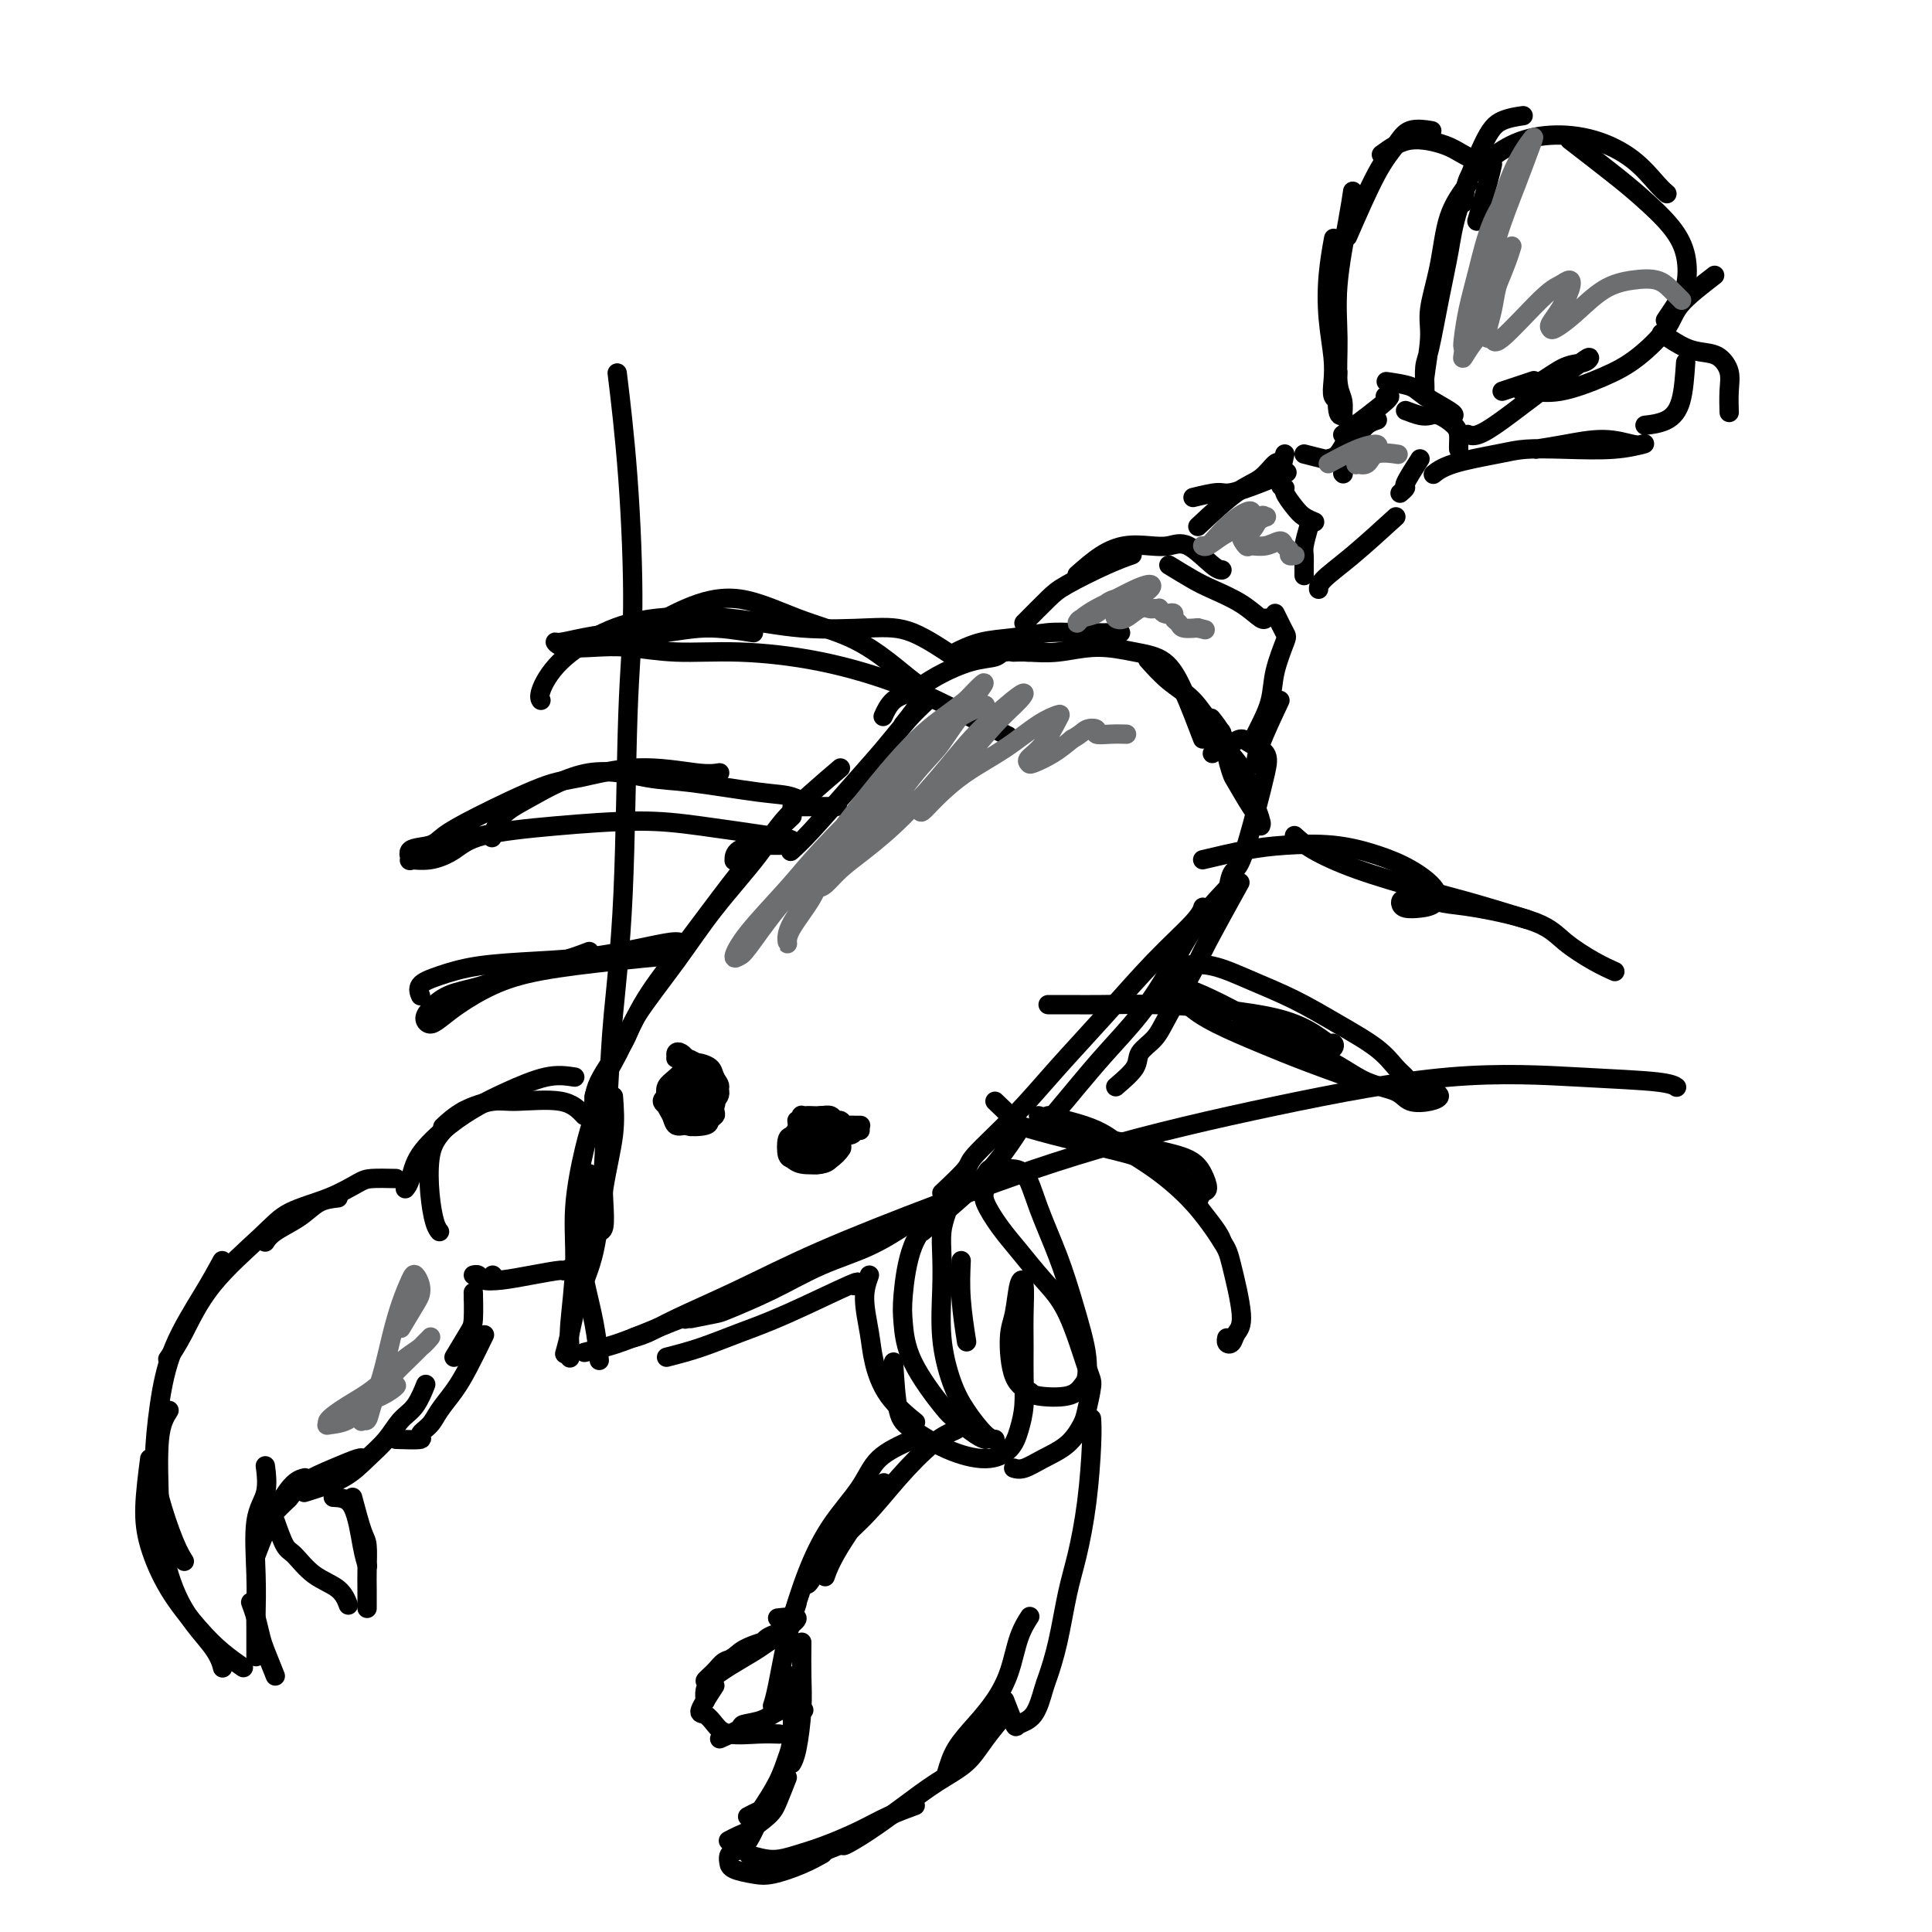 <svg viewBox='0 0 400 400' version='1.1' xmlns='http://www.w3.org/2000/svg' xmlns:xlink='http://www.w3.org/1999/xlink'><g fill='none' stroke='rgb(0,0,0)' stroke-width='4' stroke-linecap='round' stroke-linejoin='round'><path d='M174,159c-4.194,3.586 -8.388,7.173 -11,10c-2.612,2.827 -3.641,4.895 -6,8c-2.359,3.105 -6.047,7.246 -9,11c-2.953,3.754 -5.169,7.122 -8,11c-2.831,3.878 -6.275,8.266 -8,11c-1.725,2.734 -1.730,3.815 -3,6c-1.270,2.185 -3.803,5.473 -5,8c-1.197,2.527 -1.056,4.293 -1,5c0.056,0.707 0.028,0.353 0,0'/><path d='M164,169c-2.277,2.127 -4.555,4.254 -7,7c-2.445,2.746 -5.058,6.112 -8,10c-2.942,3.888 -6.214,8.299 -9,12c-2.786,3.701 -5.086,6.690 -7,10c-1.914,3.310 -3.441,6.939 -5,10c-1.559,3.061 -3.151,5.555 -4,7c-0.849,1.445 -0.957,1.841 -1,2c-0.043,0.159 -0.022,0.079 0,0'/><path d='M122,243c-0.906,4.156 -1.812,8.313 -2,12c-0.188,3.687 0.341,6.906 1,10c0.659,3.094 1.447,6.064 2,9c0.553,2.936 0.872,5.839 1,7c0.128,1.161 0.064,0.581 0,0'/><path d='M127,227c0.186,2.472 0.373,4.944 0,8c-0.373,3.056 -1.305,6.697 -2,11c-0.695,4.303 -1.153,9.269 -2,13c-0.847,3.731 -2.083,6.227 -3,9c-0.917,2.773 -1.516,5.824 -2,8c-0.484,2.176 -0.853,3.479 -1,4c-0.147,0.521 -0.074,0.261 0,0'/><path d='M123,231c-0.611,1.876 -1.221,3.752 -2,7c-0.779,3.248 -1.725,7.869 -2,12c-0.275,4.131 0.123,7.773 0,12c-0.123,4.227 -0.765,9.040 -1,12c-0.235,2.960 -0.063,4.066 0,5c0.063,0.934 0.018,1.695 0,2c-0.018,0.305 -0.009,0.152 0,0'/><path d='M121,280c1.306,-0.317 2.612,-0.635 4,-1c1.388,-0.365 2.856,-0.778 6,-2c3.144,-1.222 7.962,-3.252 10,-4c2.038,-0.748 1.297,-0.214 1,0c-0.297,0.214 -0.148,0.107 0,0'/><path d='M138,281c2.253,-0.578 4.505,-1.156 7,-2c2.495,-0.844 5.232,-1.953 8,-3c2.768,-1.047 5.567,-2.033 10,-4c4.433,-1.967 10.501,-4.914 13,-6c2.499,-1.086 1.428,-0.310 1,0c-0.428,0.310 -0.214,0.155 0,0'/><path d='M143,273c1.983,-0.397 3.966,-0.793 5,-1c1.034,-0.207 1.119,-0.224 3,-1c1.881,-0.776 5.559,-2.310 9,-4c3.441,-1.690 6.644,-3.535 10,-5c3.356,-1.465 6.865,-2.548 10,-4c3.135,-1.452 5.896,-3.272 7,-4c1.104,-0.728 0.552,-0.364 0,0'/><path d='M191,255c2.738,-2.375 5.476,-4.750 8,-7c2.524,-2.250 4.833,-4.375 7,-7c2.167,-2.625 4.190,-5.750 5,-7c0.810,-1.250 0.405,-0.625 0,0'/><path d='M195,247c2.073,-1.954 4.147,-3.907 5,-5c0.853,-1.093 0.486,-1.325 2,-3c1.514,-1.675 4.910,-4.794 8,-8c3.090,-3.206 5.875,-6.499 9,-10c3.125,-3.501 6.589,-7.212 10,-11c3.411,-3.788 6.770,-7.655 10,-11c3.230,-3.345 6.331,-6.170 8,-8c1.669,-1.830 1.905,-2.666 2,-3c0.095,-0.334 0.047,-0.167 0,0'/><path d='M218,231c1.606,-1.930 3.213,-3.860 5,-6c1.787,-2.140 3.755,-4.491 6,-7c2.245,-2.509 4.767,-5.178 7,-8c2.233,-2.822 4.176,-5.798 6,-9c1.824,-3.202 3.530,-6.631 6,-10c2.470,-3.369 5.706,-6.677 7,-8c1.294,-1.323 0.647,-0.662 0,0'/><path d='M231,225c1.654,-1.419 3.308,-2.838 4,-4c0.692,-1.162 0.422,-2.067 1,-3c0.578,-0.933 2.005,-1.895 3,-3c0.995,-1.105 1.557,-2.354 3,-5c1.443,-2.646 3.768,-6.689 5,-9c1.232,-2.311 1.370,-2.892 3,-6c1.630,-3.108 4.751,-8.745 6,-11c1.249,-2.255 0.624,-1.127 0,0'/><path d='M254,186c0.272,-2.020 0.545,-4.039 1,-5c0.455,-0.961 1.093,-0.863 2,-3c0.907,-2.137 2.083,-6.511 3,-10c0.917,-3.489 1.574,-6.095 2,-8c0.426,-1.905 0.621,-3.109 0,-4c-0.621,-0.891 -2.058,-1.468 -3,-2c-0.942,-0.532 -1.390,-1.019 -2,-1c-0.610,0.019 -1.384,0.543 -2,1c-0.616,0.457 -1.075,0.847 -1,2c0.075,1.153 0.685,3.070 1,4c0.315,0.930 0.334,0.875 1,2c0.666,1.125 1.979,3.430 3,5c1.021,1.570 1.749,2.403 2,3c0.251,0.597 0.024,0.957 0,1c-0.024,0.043 0.154,-0.232 0,-1c-0.154,-0.768 -0.642,-2.028 -1,-3c-0.358,-0.972 -0.587,-1.655 -1,-3c-0.413,-1.345 -1.011,-3.352 -2,-5c-0.989,-1.648 -2.368,-2.937 -3,-4c-0.632,-1.063 -0.516,-1.902 -1,-3c-0.484,-1.098 -1.567,-2.457 -2,-3c-0.433,-0.543 -0.217,-0.272 0,0'/><path d='M251,156c0.982,-1.592 1.965,-3.184 2,-4c0.035,-0.816 -0.877,-0.857 -2,-2c-1.123,-1.143 -2.456,-3.389 -4,-5c-1.544,-1.611 -3.300,-2.588 -5,-4c-1.700,-1.412 -3.343,-3.261 -4,-4c-0.657,-0.739 -0.329,-0.370 0,0'/><path d='M249,153c-1.369,-3.597 -2.738,-7.195 -4,-10c-1.262,-2.805 -2.417,-4.818 -4,-6c-1.583,-1.182 -3.594,-1.532 -6,-2c-2.406,-0.468 -5.205,-1.054 -8,-1c-2.795,0.054 -5.584,0.746 -8,1c-2.416,0.254 -4.458,0.068 -6,0c-1.542,-0.068 -2.583,-0.020 -3,0c-0.417,0.020 -0.208,0.010 0,0'/><path d='M232,131c-3.291,0.026 -6.581,0.053 -9,0c-2.419,-0.053 -3.966,-0.185 -6,0c-2.034,0.185 -4.556,0.689 -7,1c-2.444,0.311 -4.812,0.430 -7,1c-2.188,0.570 -4.197,1.591 -5,2c-0.803,0.409 -0.402,0.204 0,0'/><path d='M213,135c-1.990,-0.101 -3.981,-0.203 -5,0c-1.019,0.203 -1.067,0.710 -2,1c-0.933,0.290 -2.751,0.362 -5,1c-2.249,0.638 -4.929,1.842 -7,3c-2.071,1.158 -3.535,2.269 -5,3c-1.465,0.731 -2.933,1.081 -4,2c-1.067,0.919 -1.733,2.405 -2,3c-0.267,0.595 -0.133,0.297 0,0'/><path d='M192,145c-1.280,1.189 -2.561,2.379 -4,4c-1.439,1.621 -3.038,3.675 -5,6c-1.962,2.325 -4.289,4.922 -7,8c-2.711,3.078 -5.807,6.636 -8,9c-2.193,2.364 -3.484,3.532 -4,4c-0.516,0.468 -0.258,0.234 0,0'/><path d='M212,129c1.863,-1.879 3.726,-3.758 5,-5c1.274,-1.242 1.960,-1.848 4,-3c2.040,-1.152 5.434,-2.848 8,-4c2.566,-1.152 4.305,-1.758 5,-2c0.695,-0.242 0.348,-0.121 0,0'/><path d='M223,119c1.672,-1.466 3.345,-2.933 5,-4c1.655,-1.067 3.294,-1.736 5,-2c1.706,-0.264 3.480,-0.123 5,0c1.520,0.123 2.786,0.229 4,0c1.214,-0.229 2.377,-0.793 4,0c1.623,0.793 3.706,2.944 5,4c1.294,1.056 1.798,1.016 2,1c0.202,-0.016 0.101,-0.008 0,0'/><path d='M242,117c1.812,1.108 3.624,2.216 5,3c1.376,0.784 2.316,1.243 4,2c1.684,0.757 4.111,1.811 6,3c1.889,1.189 3.239,2.512 4,3c0.761,0.488 0.932,0.139 1,0c0.068,-0.139 0.034,-0.070 0,0'/><path d='M264,127c0.789,1.607 1.578,3.214 2,4c0.422,0.786 0.477,0.750 0,2c-0.477,1.250 -1.487,3.785 -2,6c-0.513,2.215 -0.529,4.109 -1,6c-0.471,1.891 -1.396,3.778 -2,5c-0.604,1.222 -0.887,1.778 -1,2c-0.113,0.222 -0.057,0.111 0,0'/><path d='M265,145c-1.578,3.356 -3.156,6.711 -4,9c-0.844,2.289 -0.956,3.511 -1,4c-0.044,0.489 -0.022,0.244 0,0'/><path d='M247,103c1.915,-0.467 3.831,-0.935 5,-1c1.169,-0.065 1.592,0.271 3,0c1.408,-0.271 3.802,-1.150 6,-2c2.198,-0.850 4.199,-1.671 5,-2c0.801,-0.329 0.400,-0.164 0,0'/><path d='M248,109c2.898,-2.710 5.796,-5.419 8,-7c2.204,-1.581 3.715,-2.032 5,-3c1.285,-0.968 2.346,-2.453 3,-3c0.654,-0.547 0.901,-0.156 1,0c0.099,0.156 0.049,0.078 0,0'/><path d='M266,94c-0.549,2.432 -1.098,4.865 -1,6c0.098,1.135 0.843,0.973 1,1c0.157,0.027 -0.273,0.242 0,1c0.273,0.758 1.248,2.059 2,3c0.752,0.941 1.279,1.523 2,2c0.721,0.477 1.634,0.851 2,1c0.366,0.149 0.183,0.075 0,0'/><path d='M271,109c-0.423,1.509 -0.845,3.018 -1,4c-0.155,0.982 -0.041,1.439 0,2c0.041,0.561 0.011,1.228 0,2c-0.011,0.772 -0.003,1.649 0,2c0.003,0.351 0.002,0.175 0,0'/><path d='M270,94c1.625,0.416 3.251,0.831 4,1c0.749,0.169 0.623,0.091 1,0c0.377,-0.091 1.257,-0.196 2,-1c0.743,-0.804 1.348,-2.306 2,-3c0.652,-0.694 1.352,-0.578 2,-1c0.648,-0.422 1.246,-1.381 2,-2c0.754,-0.619 1.665,-0.897 2,-1c0.335,-0.103 0.096,-0.029 0,0c-0.096,0.029 -0.048,0.015 0,0'/><path d='M278,90c3.800,-2.844 7.600,-5.689 9,-7c1.400,-1.311 0.400,-1.089 0,-1c-0.400,0.089 -0.200,0.044 0,0'/><path d='M291,85c1.080,0.410 2.160,0.819 3,1c0.840,0.181 1.441,0.132 2,0c0.559,-0.132 1.078,-0.347 2,0c0.922,0.347 2.247,1.256 3,2c0.753,0.744 0.934,1.323 1,2c0.066,0.677 0.018,1.451 0,2c-0.018,0.549 -0.005,0.871 0,1c0.005,0.129 0.003,0.064 0,0'/><path d='M287,79c1.917,0.279 3.834,0.558 5,1c1.166,0.442 1.581,1.046 3,2c1.419,0.954 3.844,2.257 5,3c1.156,0.743 1.045,0.927 1,1c-0.045,0.073 -0.022,0.037 0,0'/><path d='M294,95c-1.298,2.030 -2.595,4.060 -3,5c-0.405,0.940 0.083,0.792 0,1c-0.083,0.208 -0.738,0.774 -1,1c-0.262,0.226 -0.131,0.113 0,0'/><path d='M278,98c0.000,0.000 0.100,0.100 0.1,0.1'/><path d='M289,107c-3.155,2.875 -6.310,5.750 -9,8c-2.690,2.250 -4.917,3.875 -6,5c-1.083,1.125 -1.024,1.750 -1,2c0.024,0.250 0.012,0.125 0,0'/><path d='M277,84c0.111,-0.373 0.222,-0.746 0,-1c-0.222,-0.254 -0.779,-0.389 -1,-1c-0.221,-0.611 -0.108,-1.699 0,-3c0.108,-1.301 0.211,-2.815 0,-5c-0.211,-2.185 -0.737,-5.039 -1,-8c-0.263,-2.961 -0.263,-6.028 0,-9c0.263,-2.972 0.789,-5.849 1,-7c0.211,-1.151 0.105,-0.575 0,0'/><path d='M277,77c-0.116,3.288 -0.231,6.575 0,8c0.231,1.425 0.809,0.987 1,1c0.191,0.013 -0.003,0.479 0,0c0.003,-0.479 0.204,-1.901 0,-3c-0.204,-1.099 -0.811,-1.875 -1,-4c-0.189,-2.125 0.041,-5.600 0,-9c-0.041,-3.400 -0.351,-6.726 0,-11c0.351,-4.274 1.364,-9.497 2,-13c0.636,-3.503 0.896,-5.287 1,-6c0.104,-0.713 0.052,-0.357 0,0'/><path d='M279,49c2.142,-4.906 4.284,-9.812 6,-13c1.716,-3.188 3.006,-4.659 4,-6c0.994,-1.341 1.691,-2.553 3,-3c1.309,-0.447 3.231,-0.128 4,0c0.769,0.128 0.384,0.064 0,0'/><path d='M286,32c1.833,-1.337 3.665,-2.673 6,-3c2.335,-0.327 5.172,0.356 7,1c1.828,0.644 2.646,1.250 4,2c1.354,0.750 3.244,1.643 4,2c0.756,0.357 0.378,0.179 0,0'/><path d='M309,34c-0.200,0.911 -0.400,1.822 -1,4c-0.600,2.178 -1.600,5.622 -2,7c-0.400,1.378 -0.200,0.689 0,0'/><path d='M304,38c-1.527,2.066 -3.054,4.133 -4,7c-0.946,2.867 -1.311,6.536 -2,10c-0.689,3.464 -1.701,6.723 -2,9c-0.299,2.277 0.116,3.573 0,6c-0.116,2.427 -0.764,5.986 -1,8c-0.236,2.014 -0.061,2.484 0,3c0.061,0.516 0.008,1.080 0,1c-0.008,-0.080 0.029,-0.802 0,-2c-0.029,-1.198 -0.124,-2.871 0,-4c0.124,-1.129 0.466,-1.712 1,-4c0.534,-2.288 1.261,-6.280 2,-10c0.739,-3.720 1.491,-7.169 2,-10c0.509,-2.831 0.774,-5.046 2,-9c1.226,-3.954 3.414,-9.648 5,-13c1.586,-3.352 2.569,-4.362 4,-5c1.431,-0.638 3.308,-0.902 4,-1c0.692,-0.098 0.198,-0.028 0,0c-0.198,0.028 -0.099,0.014 0,0'/><path d='M303,42c0.216,-1.878 0.431,-3.756 1,-5c0.569,-1.244 1.491,-1.853 3,-3c1.509,-1.147 3.605,-2.830 6,-4c2.395,-1.170 5.090,-1.826 8,-2c2.910,-0.174 6.034,0.136 9,1c2.966,0.864 5.774,2.283 8,4c2.226,1.717 3.868,3.731 5,5c1.132,1.269 1.752,1.791 2,2c0.248,0.209 0.124,0.104 0,0'/><path d='M325,29c3.283,2.537 6.566,5.074 9,7c2.434,1.926 4.020,3.242 6,5c1.980,1.758 4.355,3.956 6,6c1.645,2.044 2.560,3.932 3,6c0.440,2.068 0.407,4.317 0,6c-0.407,1.683 -1.186,2.799 -2,4c-0.814,1.201 -1.661,2.486 -2,3c-0.339,0.514 -0.169,0.257 0,0'/><path d='M355,57c-2.760,2.126 -5.521,4.252 -7,6c-1.479,1.748 -1.677,3.120 -3,5c-1.323,1.880 -3.770,4.270 -6,6c-2.230,1.730 -4.242,2.800 -7,4c-2.758,1.200 -6.263,2.531 -9,3c-2.737,0.469 -4.708,0.077 -6,0c-1.292,-0.077 -1.906,0.163 -2,0c-0.094,-0.163 0.330,-0.728 1,-1c0.670,-0.272 1.585,-0.251 3,-1c1.415,-0.749 3.330,-2.268 5,-3c1.670,-0.732 3.095,-0.678 4,-1c0.905,-0.322 1.291,-1.021 1,-1c-0.291,0.021 -1.259,0.762 -3,2c-1.741,1.238 -4.257,2.973 -7,5c-2.743,2.027 -5.715,4.348 -8,6c-2.285,1.652 -3.885,2.637 -5,3c-1.115,0.363 -1.747,0.104 -2,0c-0.253,-0.104 -0.126,-0.052 0,0'/><path d='M311,81c2.500,-0.833 5.000,-1.667 6,-2c1.000,-0.333 0.500,-0.167 0,0'/><path d='M344,69c1.735,1.167 3.470,2.334 5,3c1.530,0.666 2.855,0.831 4,1c1.145,0.169 2.111,0.344 3,1c0.889,0.656 1.702,1.794 2,3c0.298,1.206 0.080,2.478 0,4c-0.080,1.522 -0.023,3.292 0,4c0.023,0.708 0.011,0.354 0,0'/><path d='M349,75c-0.202,2.958 -0.405,5.917 -1,8c-0.595,2.083 -1.583,3.292 -3,4c-1.417,0.708 -3.262,0.917 -4,1c-0.738,0.083 -0.369,0.042 0,0'/><path d='M318,93c1.798,-0.280 3.596,-0.559 6,-1c2.404,-0.441 5.414,-1.043 8,-1c2.586,0.043 4.747,0.730 6,1c1.253,0.270 1.599,0.124 2,0c0.401,-0.124 0.857,-0.227 0,0c-0.857,0.227 -3.026,0.784 -6,1c-2.974,0.216 -6.752,0.090 -10,0c-3.248,-0.090 -5.967,-0.143 -8,0c-2.033,0.143 -3.380,0.482 -6,1c-2.620,0.518 -6.513,1.216 -9,2c-2.487,0.784 -3.568,1.652 -4,2c-0.432,0.348 -0.216,0.174 0,0'/><path d='M187,150c1.812,-2.283 3.624,-4.566 4,-6c0.376,-1.434 -0.685,-2.018 -2,-3c-1.315,-0.982 -2.886,-2.361 -5,-4c-2.114,-1.639 -4.773,-3.536 -8,-5c-3.227,-1.464 -7.022,-2.494 -11,-4c-3.978,-1.506 -8.138,-3.489 -12,-4c-3.862,-0.511 -7.427,0.451 -11,2c-3.573,1.549 -7.154,3.686 -9,5c-1.846,1.314 -1.956,1.804 -2,2c-0.044,0.196 -0.022,0.098 0,0'/><path d='M199,137c-3.538,-2.407 -7.075,-4.815 -10,-6c-2.925,-1.185 -5.237,-1.148 -9,-1c-3.763,0.148 -8.978,0.407 -14,0c-5.022,-0.407 -9.851,-1.479 -15,-2c-5.149,-0.521 -10.620,-0.490 -15,0c-4.380,0.490 -7.671,1.438 -11,3c-3.329,1.562 -6.696,3.738 -9,6c-2.304,2.262 -3.543,4.609 -4,6c-0.457,1.391 -0.130,1.826 0,2c0.130,0.174 0.065,0.087 0,0'/><path d='M156,131c-3.395,-0.542 -6.790,-1.083 -10,-1c-3.210,0.083 -6.234,0.792 -9,1c-2.766,0.208 -5.274,-0.084 -8,0c-2.726,0.084 -5.669,0.545 -8,1c-2.331,0.455 -4.049,0.906 -5,1c-0.951,0.094 -1.134,-0.167 -1,0c0.134,0.167 0.586,0.762 2,1c1.414,0.238 3.791,0.120 6,0c2.209,-0.120 4.252,-0.243 7,0c2.748,0.243 6.202,0.850 10,1c3.798,0.150 7.940,-0.159 13,0c5.060,0.159 11.038,0.786 17,2c5.962,1.214 11.907,3.016 17,5c5.093,1.984 9.333,4.149 13,6c3.667,1.851 6.762,3.386 8,4c1.238,0.614 0.619,0.307 0,0'/><path d='M164,167c2.756,-0.004 5.512,-0.008 7,0c1.488,0.008 1.709,0.028 2,0c0.291,-0.028 0.652,-0.106 0,0c-0.652,0.106 -2.318,0.395 -4,0c-1.682,-0.395 -3.382,-1.473 -5,-2c-1.618,-0.527 -3.156,-0.504 -7,-1c-3.844,-0.496 -9.996,-1.513 -14,-2c-4.004,-0.487 -5.861,-0.445 -9,-1c-3.139,-0.555 -7.559,-1.707 -12,-1c-4.441,0.707 -8.902,3.272 -12,5c-3.098,1.728 -4.834,2.619 -6,4c-1.166,1.381 -1.762,3.252 -2,4c-0.238,0.748 -0.119,0.374 0,0'/><path d='M149,160c-1.078,0.169 -2.156,0.337 -5,0c-2.844,-0.337 -7.455,-1.181 -12,-1c-4.545,0.181 -9.025,1.386 -12,2c-2.975,0.614 -4.444,0.635 -8,2c-3.556,1.365 -9.197,4.072 -13,6c-3.803,1.928 -5.768,3.077 -7,4c-1.232,0.923 -1.731,1.622 -3,2c-1.269,0.378 -3.309,0.436 -4,1c-0.691,0.564 -0.034,1.634 0,2c0.034,0.366 -0.555,0.029 0,0c0.555,-0.029 2.255,0.251 4,0c1.745,-0.251 3.536,-1.032 5,-2c1.464,-0.968 2.600,-2.123 6,-3c3.400,-0.877 9.062,-1.476 15,-2c5.938,-0.524 12.151,-0.974 17,-1c4.849,-0.026 8.333,0.371 13,1c4.667,0.629 10.519,1.489 14,2c3.481,0.511 4.593,0.672 5,1c0.407,0.328 0.109,0.822 0,1c-0.109,0.178 -0.029,0.041 -1,0c-0.971,-0.041 -2.992,0.014 -4,0c-1.008,-0.014 -1.002,-0.096 -2,0c-0.998,0.096 -2.999,0.372 -4,1c-1.001,0.628 -1.000,1.608 -1,2c0.000,0.392 0.000,0.196 0,0'/><path d='M137,198c1.691,-0.716 3.382,-1.432 4,-2c0.618,-0.568 0.163,-0.987 -1,-1c-1.163,-0.013 -3.034,0.381 -6,1c-2.966,0.619 -7.027,1.464 -11,2c-3.973,0.536 -7.860,0.764 -12,1c-4.140,0.236 -8.535,0.480 -12,1c-3.465,0.520 -6.001,1.315 -8,2c-1.999,0.685 -3.461,1.261 -4,2c-0.539,0.739 -0.154,1.640 0,2c0.154,0.360 0.077,0.180 0,0'/><path d='M122,197c-1.824,0.699 -3.648,1.398 -6,2c-2.352,0.602 -5.234,1.106 -8,2c-2.766,0.894 -5.418,2.177 -8,3c-2.582,0.823 -5.093,1.186 -7,2c-1.907,0.814 -3.209,2.081 -4,3c-0.791,0.919 -1.072,1.491 -1,2c0.072,0.509 0.496,0.954 1,1c0.504,0.046 1.088,-0.306 2,-1c0.912,-0.694 2.151,-1.731 4,-3c1.849,-1.269 4.308,-2.771 7,-4c2.692,-1.229 5.619,-2.185 10,-3c4.381,-0.815 10.218,-1.489 15,-2c4.782,-0.511 8.509,-0.860 10,-1c1.491,-0.140 0.745,-0.070 0,0'/><path d='M206,228c1.703,1.616 3.406,3.233 4,4c0.594,0.767 0.077,0.685 1,1c0.923,0.315 3.284,1.027 7,2c3.716,0.973 8.786,2.205 12,3c3.214,0.795 4.573,1.151 7,2c2.427,0.849 5.923,2.190 8,4c2.077,1.810 2.736,4.089 3,5c0.264,0.911 0.132,0.456 0,0'/><path d='M217,231c3.676,0.895 7.353,1.791 10,3c2.647,1.209 4.266,2.733 6,4c1.734,1.267 3.583,2.279 6,4c2.417,1.721 5.401,4.151 8,7c2.599,2.849 4.813,6.115 6,8c1.187,1.885 1.348,2.387 2,5c0.652,2.613 1.797,7.338 2,10c0.203,2.662 -0.534,3.263 -1,4c-0.466,0.737 -0.661,1.610 -1,2c-0.339,0.390 -0.822,0.297 -1,0c-0.178,-0.297 -0.051,-0.799 0,-1c0.051,-0.201 0.025,-0.100 0,0'/><path d='M215,231c2.606,0.780 5.212,1.559 6,2c0.788,0.441 -0.241,0.543 1,1c1.241,0.457 4.754,1.268 8,2c3.246,0.732 6.226,1.385 9,2c2.774,0.615 5.342,1.190 7,2c1.658,0.810 2.407,1.853 3,3c0.593,1.147 1.031,2.397 1,3c-0.031,0.603 -0.530,0.557 -1,1c-0.470,0.443 -0.910,1.373 -1,2c-0.090,0.627 0.172,0.952 1,2c0.828,1.048 2.223,2.821 3,4c0.777,1.179 0.936,1.766 1,2c0.064,0.234 0.032,0.117 0,0'/><path d='M217,208c1.715,-0.005 3.429,-0.010 5,0c1.571,0.010 2.997,0.036 6,0c3.003,-0.036 7.582,-0.135 12,0c4.418,0.135 8.676,0.505 13,1c4.324,0.495 8.716,1.116 12,2c3.284,0.884 5.461,2.030 7,3c1.539,0.970 2.440,1.763 3,2c0.560,0.237 0.779,-0.081 1,0c0.221,0.081 0.444,0.560 0,1c-0.444,0.440 -1.555,0.840 -2,1c-0.445,0.160 -0.222,0.080 0,0'/><path d='M241,207c0.215,-1.905 0.431,-3.809 1,-5c0.569,-1.191 1.492,-1.667 3,-2c1.508,-0.333 3.600,-0.523 6,0c2.400,0.523 5.108,1.757 8,3c2.892,1.243 5.969,2.494 9,4c3.031,1.506 6.015,3.268 9,5c2.985,1.732 5.972,3.434 8,5c2.028,1.566 3.096,2.997 4,4c0.904,1.003 1.645,1.578 2,2c0.355,0.422 0.326,0.691 1,1c0.674,0.309 2.052,0.659 3,1c0.948,0.341 1.467,0.674 2,1c0.533,0.326 1.082,0.647 1,1c-0.082,0.353 -0.793,0.739 -2,1c-1.207,0.261 -2.911,0.399 -4,0c-1.089,-0.399 -1.565,-1.334 -3,-2c-1.435,-0.666 -3.829,-1.064 -6,-2c-2.171,-0.936 -4.120,-2.411 -7,-4c-2.880,-1.589 -6.691,-3.293 -10,-5c-3.309,-1.707 -6.115,-3.416 -9,-5c-2.885,-1.584 -5.850,-3.043 -8,-4c-2.150,-0.957 -3.485,-1.412 -4,-1c-0.515,0.412 -0.210,1.691 1,3c1.210,1.309 3.324,2.649 6,4c2.676,1.351 5.913,2.713 9,4c3.087,1.287 6.023,2.500 10,4c3.977,1.500 8.993,3.286 11,4c2.007,0.714 1.003,0.357 0,0'/><path d='M249,178c3.141,-0.744 6.281,-1.487 9,-2c2.719,-0.513 5.016,-0.794 8,-1c2.984,-0.206 6.654,-0.336 10,0c3.346,0.336 6.366,1.137 9,2c2.634,0.863 4.881,1.787 7,3c2.119,1.213 4.109,2.714 5,4c0.891,1.286 0.684,2.355 0,3c-0.684,0.645 -1.846,0.866 -3,1c-1.154,0.134 -2.302,0.183 -3,0c-0.698,-0.183 -0.946,-0.597 -1,-1c-0.054,-0.403 0.085,-0.793 1,-1c0.915,-0.207 2.605,-0.230 4,0c1.395,0.230 2.494,0.712 4,1c1.506,0.288 3.420,0.382 7,1c3.580,0.618 8.827,1.759 12,3c3.173,1.241 4.273,2.580 6,4c1.727,1.420 4.080,2.921 6,4c1.920,1.079 3.406,1.737 4,2c0.594,0.263 0.297,0.132 0,0'/><path d='M268,173c0.998,0.918 1.996,1.837 4,3c2.004,1.163 5.015,2.571 9,4c3.985,1.429 8.944,2.878 13,4c4.056,1.122 7.207,1.918 11,3c3.793,1.082 8.226,2.452 10,3c1.774,0.548 0.887,0.274 0,0'/><path d='M134,276c-1.505,0.481 -3.010,0.961 -3,1c0.010,0.039 1.536,-0.365 3,-1c1.464,-0.635 2.868,-1.503 6,-3c3.132,-1.497 7.994,-3.623 13,-6c5.006,-2.377 10.156,-5.006 17,-8c6.844,-2.994 15.383,-6.354 25,-10c9.617,-3.646 20.313,-7.577 32,-11c11.687,-3.423 24.365,-6.339 37,-9c12.635,-2.661 25.228,-5.067 36,-6c10.772,-0.933 19.722,-0.395 27,0c7.278,0.395 12.882,0.645 16,1c3.118,0.355 3.748,0.816 4,1c0.252,0.184 0.126,0.092 0,0'/><path d='M119,253c1.607,0.846 3.214,1.692 4,2c0.786,0.308 0.750,0.079 1,0c0.250,-0.079 0.787,-0.008 1,-1c0.213,-0.992 0.102,-3.048 0,-5c-0.102,-1.952 -0.197,-3.801 0,-8c0.197,-4.199 0.684,-10.750 1,-16c0.316,-5.250 0.461,-9.201 1,-15c0.539,-5.799 1.472,-13.448 2,-25c0.528,-11.552 0.653,-27.007 1,-37c0.347,-9.993 0.918,-14.524 1,-22c0.082,-7.476 -0.324,-17.897 -1,-27c-0.676,-9.103 -1.622,-16.886 -2,-20c-0.378,-3.114 -0.189,-1.557 0,0'/><path d='M143,227c-0.323,-0.852 -0.646,-1.705 -1,-2c-0.354,-0.295 -0.737,-0.033 -1,0c-0.263,0.033 -0.404,-0.163 -1,0c-0.596,0.163 -1.646,0.684 -2,1c-0.354,0.316 -0.011,0.425 0,1c0.011,0.575 -0.309,1.615 0,2c0.309,0.385 1.249,0.116 2,0c0.751,-0.116 1.313,-0.078 2,0c0.687,0.078 1.498,0.194 2,0c0.502,-0.194 0.695,-0.700 1,-1c0.305,-0.300 0.721,-0.393 1,-1c0.279,-0.607 0.422,-1.729 0,-2c-0.422,-0.271 -1.408,0.308 -2,0c-0.592,-0.308 -0.791,-1.502 -1,-2c-0.209,-0.498 -0.427,-0.300 -1,0c-0.573,0.300 -1.501,0.700 -2,1c-0.499,0.300 -0.569,0.498 -1,1c-0.431,0.502 -1.224,1.308 -1,2c0.224,0.692 1.465,1.269 2,2c0.535,0.731 0.364,1.615 1,2c0.636,0.385 2.079,0.269 3,0c0.921,-0.269 1.319,-0.692 2,-1c0.681,-0.308 1.644,-0.502 2,-1c0.356,-0.498 0.104,-1.301 0,-2c-0.104,-0.699 -0.061,-1.295 0,-2c0.061,-0.705 0.140,-1.519 0,-2c-0.140,-0.481 -0.499,-0.630 -1,-1c-0.501,-0.370 -1.143,-0.963 -2,-1c-0.857,-0.037 -1.928,0.481 -3,1'/><path d='M142,222c-1.113,0.297 -1.394,1.040 -2,2c-0.606,0.960 -1.535,2.139 -2,3c-0.465,0.861 -0.465,1.405 0,2c0.465,0.595 1.396,1.242 2,2c0.604,0.758 0.880,1.628 2,2c1.120,0.372 3.083,0.248 4,0c0.917,-0.248 0.786,-0.619 1,-1c0.214,-0.381 0.772,-0.773 1,-1c0.228,-0.227 0.127,-0.288 0,-1c-0.127,-0.712 -0.278,-2.076 0,-3c0.278,-0.924 0.986,-1.408 1,-2c0.014,-0.592 -0.667,-1.291 -1,-2c-0.333,-0.709 -0.317,-1.428 -1,-2c-0.683,-0.572 -2.063,-0.999 -3,-1c-0.937,-0.001 -1.429,0.422 -2,1c-0.571,0.578 -1.222,1.309 -2,2c-0.778,0.691 -1.685,1.342 -2,2c-0.315,0.658 -0.040,1.324 0,2c0.040,0.676 -0.156,1.361 0,2c0.156,0.639 0.665,1.234 1,2c0.335,0.766 0.495,1.705 1,2c0.505,0.295 1.356,-0.055 2,0c0.644,0.055 1.080,0.515 2,0c0.920,-0.515 2.322,-2.004 3,-3c0.678,-0.996 0.632,-1.498 1,-2c0.368,-0.502 1.150,-1.004 1,-2c-0.150,-0.996 -1.231,-2.485 -2,-3c-0.769,-0.515 -1.227,-0.056 -2,0c-0.773,0.056 -1.862,-0.293 -3,0c-1.138,0.293 -2.325,1.226 -3,2c-0.675,0.774 -0.837,1.387 -1,2'/><path d='M138,227c-1.503,0.950 -0.759,1.326 0,2c0.759,0.674 1.533,1.644 2,2c0.467,0.356 0.626,0.096 2,0c1.374,-0.096 3.964,-0.027 5,0c1.036,0.027 0.518,0.014 0,0'/><path d='M172,237c0.012,-1.291 0.025,-2.581 0,-3c-0.025,-0.419 -0.087,0.034 0,0c0.087,-0.034 0.322,-0.553 0,-1c-0.322,-0.447 -1.201,-0.821 -2,-1c-0.799,-0.179 -1.518,-0.165 -2,0c-0.482,0.165 -0.726,0.479 -1,1c-0.274,0.521 -0.579,1.250 -1,2c-0.421,0.750 -0.957,1.522 -1,2c-0.043,0.478 0.408,0.662 1,1c0.592,0.338 1.325,0.830 2,1c0.675,0.170 1.291,0.018 2,0c0.709,-0.018 1.512,0.098 2,0c0.488,-0.098 0.661,-0.411 1,-1c0.339,-0.589 0.845,-1.455 1,-2c0.155,-0.545 -0.041,-0.771 0,-1c0.041,-0.229 0.319,-0.463 0,-1c-0.319,-0.537 -1.234,-1.378 -2,-2c-0.766,-0.622 -1.382,-1.025 -2,-1c-0.618,0.025 -1.239,0.479 -2,1c-0.761,0.521 -1.662,1.110 -2,2c-0.338,0.890 -0.113,2.081 0,3c0.113,0.919 0.113,1.564 0,2c-0.113,0.436 -0.338,0.661 0,1c0.338,0.339 1.240,0.793 2,1c0.760,0.207 1.378,0.169 2,0c0.622,-0.169 1.249,-0.468 2,-1c0.751,-0.532 1.625,-1.297 2,-2c0.375,-0.703 0.250,-1.344 0,-2c-0.250,-0.656 -0.625,-1.328 -1,-2'/><path d='M173,234c0.091,-1.241 -1.180,-0.843 -2,-1c-0.820,-0.157 -1.187,-0.869 -2,-1c-0.813,-0.131 -2.072,0.318 -3,1c-0.928,0.682 -1.527,1.598 -2,2c-0.473,0.402 -0.821,0.290 -1,1c-0.179,0.710 -0.190,2.241 0,3c0.190,0.759 0.580,0.746 1,1c0.420,0.254 0.870,0.775 2,1c1.130,0.225 2.941,0.155 4,0c1.059,-0.155 1.368,-0.394 2,-1c0.632,-0.606 1.589,-1.579 2,-2c0.411,-0.421 0.276,-0.292 0,-1c-0.276,-0.708 -0.694,-2.255 -1,-3c-0.306,-0.745 -0.498,-0.687 -1,-1c-0.502,-0.313 -1.312,-0.995 -2,-1c-0.688,-0.005 -1.254,0.668 -2,1c-0.746,0.332 -1.672,0.325 -2,1c-0.328,0.675 -0.057,2.034 0,3c0.057,0.966 -0.100,1.539 0,2c0.100,0.461 0.458,0.810 1,1c0.542,0.190 1.269,0.220 2,0c0.731,-0.220 1.466,-0.690 2,-1c0.534,-0.310 0.868,-0.459 1,-1c0.132,-0.541 0.064,-1.474 0,-2c-0.064,-0.526 -0.122,-0.646 0,-1c0.122,-0.354 0.425,-0.942 0,-1c-0.425,-0.058 -1.578,0.416 -2,1c-0.422,0.584 -0.113,1.280 0,2c0.113,0.720 0.030,1.463 0,2c-0.030,0.537 -0.009,0.868 0,1c0.009,0.132 0.004,0.066 0,0'/><path d='M170,240c-0.143,0.484 0.499,-0.306 1,-1c0.501,-0.694 0.859,-1.293 1,-2c0.141,-0.707 0.063,-1.521 0,-2c-0.063,-0.479 -0.111,-0.623 0,-1c0.111,-0.377 0.383,-0.987 0,-1c-0.383,-0.013 -1.420,0.571 -2,1c-0.580,0.429 -0.704,0.705 -1,1c-0.296,0.295 -0.765,0.611 -1,1c-0.235,0.389 -0.235,0.852 0,1c0.235,0.148 0.704,-0.021 1,0c0.296,0.021 0.419,0.230 1,0c0.581,-0.230 1.620,-0.899 2,-1c0.380,-0.101 0.102,0.365 0,0c-0.102,-0.365 -0.027,-1.560 0,-2c0.027,-0.440 0.008,-0.126 0,0c-0.008,0.126 -0.004,0.063 0,0'/><path d='M165,232c0.416,0.113 0.832,0.226 1,0c0.168,-0.226 0.089,-0.792 0,-1c-0.089,-0.208 -0.189,-0.057 0,0c0.189,0.057 0.666,0.019 1,0c0.334,-0.019 0.523,-0.020 1,0c0.477,0.020 1.241,0.062 2,0c0.759,-0.062 1.513,-0.227 2,0c0.487,0.227 0.708,0.845 1,1c0.292,0.155 0.656,-0.155 1,0c0.344,0.155 0.667,0.774 1,1c0.333,0.226 0.677,0.061 1,0c0.323,-0.061 0.624,-0.016 1,0c0.376,0.016 0.826,0.004 1,0c0.174,-0.004 0.072,-0.001 0,0c-0.072,0.001 -0.112,0.000 0,0c0.112,-0.000 0.378,-0.000 0,0c-0.378,0.000 -1.399,0.000 -2,0c-0.601,-0.000 -0.781,-0.000 -1,0c-0.219,0.000 -0.478,0.000 -1,0c-0.522,-0.000 -1.305,-0.000 -2,0c-0.695,0.000 -1.300,0.000 -2,0c-0.700,-0.000 -1.496,-0.000 -2,0c-0.504,0.000 -0.715,0.000 -1,0c-0.285,-0.000 -0.642,-0.000 -1,0'/><path d='M166,233c-1.844,-0.000 -0.453,-0.000 0,0c0.453,0.000 -0.030,0.000 0,0c0.030,-0.000 0.575,-0.000 1,0c0.425,0.000 0.730,0.000 1,0c0.270,-0.000 0.506,-0.001 1,0c0.494,0.001 1.246,0.004 2,0c0.754,-0.004 1.511,-0.015 2,0c0.489,0.015 0.709,0.057 1,0c0.291,-0.057 0.652,-0.211 1,0c0.348,0.211 0.683,0.789 1,1c0.317,0.211 0.617,0.055 1,0c0.383,-0.055 0.849,-0.011 1,0c0.151,0.011 -0.012,-0.012 0,0c0.012,0.012 0.197,0.060 0,0c-0.197,-0.060 -0.778,-0.226 -1,0c-0.222,0.226 -0.084,0.845 -1,1c-0.916,0.155 -2.885,-0.155 -4,0c-1.115,0.155 -1.377,0.773 -2,1c-0.623,0.227 -1.606,0.061 -2,0c-0.394,-0.061 -0.198,-0.016 0,0c0.198,0.016 0.400,0.004 1,0c0.600,-0.004 1.600,-0.001 2,0c0.400,0.001 0.200,0.001 0,0'/><path d='M144,223c0.394,-0.311 0.787,-0.622 1,-1c0.213,-0.378 0.245,-0.823 0,-1c-0.245,-0.177 -0.769,-0.085 -1,0c-0.231,0.085 -0.170,0.163 0,0c0.170,-0.163 0.448,-0.566 0,-1c-0.448,-0.434 -1.622,-0.897 -2,-1c-0.378,-0.103 0.042,0.155 0,0c-0.042,-0.155 -0.544,-0.722 -1,-1c-0.456,-0.278 -0.865,-0.268 -1,0c-0.135,0.268 0.005,0.793 0,1c-0.005,0.207 -0.156,0.097 0,0c0.156,-0.097 0.619,-0.182 1,0c0.381,0.182 0.680,0.631 1,1c0.320,0.369 0.660,0.659 1,1c0.340,0.341 0.679,0.735 1,1c0.321,0.265 0.624,0.403 1,1c0.376,0.597 0.825,1.654 1,2c0.175,0.346 0.077,-0.020 0,0c-0.077,0.020 -0.133,0.426 0,0c0.133,-0.426 0.456,-1.683 0,-2c-0.456,-0.317 -1.691,0.307 -2,0c-0.309,-0.307 0.309,-1.546 0,-2c-0.309,-0.454 -1.545,-0.122 -2,0c-0.455,0.122 -0.130,0.035 0,0c0.130,-0.035 0.065,-0.017 0,0'/><path d='M142,221c-0.471,0.032 -0.147,1.112 0,2c0.147,0.888 0.117,1.583 0,2c-0.117,0.417 -0.320,0.555 0,1c0.320,0.445 1.163,1.197 2,2c0.837,0.803 1.668,1.658 2,2c0.332,0.342 0.166,0.171 0,0'/><path d='M121,231c-1.206,-1.278 -2.411,-2.556 -5,-3c-2.589,-0.444 -6.561,-0.056 -9,0c-2.439,0.056 -3.344,-0.222 -5,0c-1.656,0.222 -4.061,0.944 -6,2c-1.939,1.056 -3.411,2.444 -4,3c-0.589,0.556 -0.294,0.278 0,0'/><path d='M119,223c-1.775,-0.271 -3.551,-0.542 -6,0c-2.449,0.542 -5.573,1.895 -8,3c-2.427,1.105 -4.157,1.960 -6,3c-1.843,1.040 -3.801,2.265 -6,4c-2.199,1.735 -4.641,3.981 -6,6c-1.359,2.019 -1.635,3.813 -2,5c-0.365,1.187 -0.819,1.768 -1,2c-0.181,0.232 -0.091,0.116 0,0'/><path d='M96,230c-1.893,1.715 -3.785,3.430 -5,5c-1.215,1.570 -1.751,2.995 -2,5c-0.249,2.005 -0.211,4.589 0,7c0.211,2.411 0.595,4.649 1,6c0.405,1.351 0.830,1.815 1,2c0.170,0.185 0.085,0.093 0,0'/><path d='M122,261c-2.142,0.868 -4.283,1.736 -5,2c-0.717,0.264 -0.009,-0.077 -1,0c-0.991,0.077 -3.681,0.571 -6,1c-2.319,0.429 -4.268,0.795 -6,1c-1.732,0.205 -3.248,0.251 -4,0c-0.752,-0.251 -0.741,-0.798 -1,-1c-0.259,-0.202 -0.788,-0.058 -1,0c-0.212,0.058 -0.106,0.029 0,0'/><path d='M102,264c0.000,0.000 0.100,0.100 0.1,0.1'/><path d='M70,248c-1.373,0.158 -2.746,0.316 -4,1c-1.254,0.684 -2.388,1.895 -4,3c-1.612,1.105 -3.703,2.105 -5,3c-1.297,0.895 -1.799,1.684 -2,2c-0.201,0.316 -0.100,0.158 0,0'/><path d='M82,244c-1.899,-0.040 -3.797,-0.080 -5,0c-1.203,0.080 -1.710,0.281 -3,1c-1.290,0.719 -3.363,1.955 -6,3c-2.637,1.045 -5.838,1.899 -8,3c-2.162,1.101 -3.284,2.450 -6,5c-2.716,2.550 -7.027,6.302 -10,10c-2.973,3.698 -4.608,7.342 -6,10c-1.392,2.658 -2.541,4.331 -3,5c-0.459,0.669 -0.230,0.335 0,0'/><path d='M46,261c-1.093,2.000 -2.187,4.001 -4,7c-1.813,2.999 -4.347,6.998 -6,11c-1.653,4.002 -2.425,8.008 -3,12c-0.575,3.992 -0.952,7.970 -1,11c-0.048,3.030 0.235,5.111 1,8c0.765,2.889 2.014,6.585 3,9c0.986,2.415 1.710,3.547 2,4c0.290,0.453 0.145,0.226 0,0'/><path d='M35,292c-0.836,1.323 -1.671,2.646 -2,6c-0.329,3.354 -0.151,8.738 0,13c0.151,4.262 0.275,7.402 1,11c0.725,3.598 2.050,7.655 4,11c1.950,3.345 4.525,5.977 6,8c1.475,2.023 1.850,3.435 2,4c0.150,0.565 0.075,0.282 0,0'/><path d='M31,302c-0.455,3.538 -0.909,7.075 -1,10c-0.091,2.925 0.183,5.236 1,8c0.817,2.764 2.177,5.981 4,9c1.823,3.019 4.107,5.840 6,8c1.893,2.160 3.394,3.658 5,5c1.606,1.342 3.316,2.526 4,3c0.684,0.474 0.342,0.237 0,0'/><path d='M57,347c-0.754,-1.871 -1.509,-3.742 -2,-5c-0.491,-1.258 -0.719,-1.904 -1,-3c-0.281,-1.096 -0.614,-2.641 -1,-4c-0.386,-1.359 -0.825,-2.531 -1,-3c-0.175,-0.469 -0.088,-0.234 0,0'/><path d='M53,343c0.004,-2.360 0.009,-4.719 0,-6c-0.009,-1.281 -0.030,-1.482 0,-3c0.030,-1.518 0.113,-4.351 0,-8c-0.113,-3.649 -0.422,-8.112 0,-11c0.422,-2.888 1.575,-4.201 2,-6c0.425,-1.799 0.121,-4.086 0,-5c-0.121,-0.914 -0.061,-0.457 0,0'/><path d='M53,322c0.581,-1.547 1.161,-3.094 2,-5c0.839,-1.906 1.936,-4.171 3,-6c1.064,-1.829 2.094,-3.223 3,-4c0.906,-0.777 1.687,-0.936 2,-1c0.313,-0.064 0.156,-0.032 0,0'/><path d='M54,316c2.053,-2.071 4.105,-4.142 5,-5c0.895,-0.858 0.632,-0.503 1,-1c0.368,-0.497 1.367,-1.846 3,-3c1.633,-1.154 3.902,-2.113 6,-3c2.098,-0.887 4.026,-1.700 5,-2c0.974,-0.300 0.992,-0.086 1,0c0.008,0.086 0.004,0.043 0,0'/><path d='M63,309c2.917,-0.908 5.835,-1.816 8,-3c2.165,-1.184 3.579,-2.644 5,-4c1.421,-1.356 2.850,-2.608 4,-4c1.150,-1.392 2.021,-2.923 3,-4c0.979,-1.077 2.067,-1.701 3,-3c0.933,-1.299 1.713,-3.273 2,-4c0.287,-0.727 0.082,-0.208 0,0c-0.082,0.208 -0.041,0.104 0,0'/><path d='M82,298c2.163,0.070 4.326,0.140 5,0c0.674,-0.140 -0.140,-0.492 0,-1c0.140,-0.508 1.236,-1.174 2,-2c0.764,-0.826 1.196,-1.813 2,-3c0.804,-1.188 1.978,-2.576 3,-4c1.022,-1.424 1.890,-2.883 3,-5c1.110,-2.117 2.460,-4.890 3,-6c0.540,-1.110 0.270,-0.555 0,0'/><path d='M94,281c1.155,-1.926 2.309,-3.852 3,-5c0.691,-1.148 0.917,-1.519 1,-3c0.083,-1.481 0.022,-4.071 0,-5c-0.022,-0.929 -0.006,-0.198 0,0c0.006,0.198 0.002,-0.139 0,0c-0.002,0.139 -0.000,0.754 0,1c0.000,0.246 0.000,0.123 0,0'/><path d='M69,310c1.494,0.060 2.988,0.119 4,2c1.012,1.881 1.542,5.583 2,8c0.458,2.417 0.845,3.548 1,4c0.155,0.452 0.077,0.226 0,0'/><path d='M73,310c0.732,2.744 1.464,5.488 2,7c0.536,1.512 0.876,1.792 1,3c0.124,1.208 0.033,3.343 0,5c-0.033,1.657 -0.009,2.836 0,4c0.009,1.164 0.002,2.313 0,3c-0.002,0.687 -0.001,0.910 0,1c0.001,0.090 0.000,0.045 0,0'/><path d='M57,315c0.704,1.990 1.408,3.980 2,5c0.592,1.020 1.073,1.069 2,2c0.927,0.931 2.300,2.744 4,4c1.700,1.256 3.727,1.953 5,3c1.273,1.047 1.792,2.442 2,3c0.208,0.558 0.104,0.279 0,0'/><path d='M199,261c-0.111,2.489 -0.222,4.978 0,8c0.222,3.022 0.778,6.578 1,8c0.222,1.422 0.111,0.711 0,0'/><path d='M196,251c-0.420,1.272 -0.839,2.545 -1,4c-0.161,1.455 -0.063,3.094 0,5c0.063,1.906 0.093,4.080 0,7c-0.093,2.920 -0.308,6.586 0,10c0.308,3.414 1.141,6.575 2,9c0.859,2.425 1.746,4.114 3,6c1.254,1.886 2.876,3.969 4,5c1.124,1.031 1.750,1.009 2,1c0.250,-0.009 0.125,-0.004 0,0'/><path d='M194,251c-1.891,1.961 -3.782,3.923 -5,7c-1.218,3.077 -1.762,7.270 -2,10c-0.238,2.730 -0.170,3.996 0,6c0.170,2.004 0.442,4.747 2,8c1.558,3.253 4.404,7.015 6,9c1.596,1.985 1.943,2.192 3,3c1.057,0.808 2.823,2.218 4,3c1.177,0.782 1.765,0.938 2,1c0.235,0.062 0.118,0.031 0,0'/><path d='M185,282c0.240,3.876 0.480,7.752 1,10c0.520,2.248 1.319,2.868 3,4c1.681,1.132 4.244,2.776 7,4c2.756,1.224 5.705,2.026 8,2c2.295,-0.026 3.935,-0.882 5,-2c1.065,-1.118 1.553,-2.499 2,-4c0.447,-1.501 0.853,-3.124 1,-5c0.147,-1.876 0.036,-4.007 0,-6c-0.036,-1.993 0.002,-3.849 0,-6c-0.002,-2.151 -0.043,-4.597 0,-7c0.043,-2.403 0.170,-4.764 0,-6c-0.170,-1.236 -0.637,-1.348 -1,0c-0.363,1.348 -0.621,4.154 -1,6c-0.379,1.846 -0.881,2.731 -1,5c-0.119,2.269 0.143,5.922 1,8c0.857,2.078 2.310,2.580 3,3c0.690,0.420 0.616,0.756 2,1c1.384,0.244 4.225,0.395 6,0c1.775,-0.395 2.484,-1.337 3,-2c0.516,-0.663 0.838,-1.047 1,-2c0.162,-0.953 0.164,-2.475 0,-4c-0.164,-1.525 -0.493,-3.054 -1,-5c-0.507,-1.946 -1.192,-4.311 -2,-7c-0.808,-2.689 -1.740,-5.703 -3,-9c-1.260,-3.297 -2.849,-6.878 -4,-10c-1.151,-3.122 -1.864,-5.787 -3,-7c-1.136,-1.213 -2.696,-0.975 -4,-1c-1.304,-0.025 -2.351,-0.315 -3,0c-0.649,0.315 -0.900,1.233 -1,2c-0.100,0.767 -0.050,1.384 0,2'/><path d='M204,246c-0.289,1.055 -0.511,1.692 0,3c0.511,1.308 1.755,3.285 3,5c1.245,1.715 2.492,3.166 4,5c1.508,1.834 3.276,4.049 5,6c1.724,1.951 3.402,3.637 5,7c1.598,3.363 3.114,8.402 4,11c0.886,2.598 1.140,2.754 1,4c-0.140,1.246 -0.674,3.581 -1,5c-0.326,1.419 -0.445,1.921 -1,3c-0.555,1.079 -1.547,2.734 -3,4c-1.453,1.266 -3.369,2.144 -5,3c-1.631,0.856 -2.978,1.692 -4,2c-1.022,0.308 -1.721,0.088 -2,0c-0.279,-0.088 -0.140,-0.044 0,0'/><path d='M180,264c-0.519,1.456 -1.038,2.913 -1,5c0.038,2.087 0.635,4.805 1,7c0.365,2.195 0.500,3.867 1,6c0.500,2.133 1.365,4.728 3,7c1.635,2.272 4.038,4.221 5,5c0.962,0.779 0.481,0.390 0,0'/><path d='M198,296c-1.484,0.674 -2.968,1.347 -5,3c-2.032,1.653 -4.611,4.285 -7,7c-2.389,2.715 -4.588,5.512 -7,8c-2.412,2.488 -5.038,4.667 -7,7c-1.962,2.333 -3.259,4.820 -4,6c-0.741,1.180 -0.926,1.051 -1,1c-0.074,-0.051 -0.037,-0.026 0,0'/><path d='M183,307c-3.467,4.822 -6.933,9.644 -9,13c-2.067,3.356 -2.733,5.244 -3,6c-0.267,0.756 -0.133,0.378 0,0'/><path d='M189,298c-2.653,1.192 -5.307,2.384 -7,4c-1.693,1.616 -2.426,3.657 -4,6c-1.574,2.343 -3.989,4.989 -6,8c-2.011,3.011 -3.618,6.388 -5,10c-1.382,3.612 -2.538,7.461 -3,9c-0.462,1.539 -0.231,0.770 0,0'/><path d='M165,332c-0.649,1.946 -1.298,3.893 -2,7c-0.702,3.107 -1.458,7.375 -2,10c-0.542,2.625 -0.869,3.607 -1,4c-0.131,0.393 -0.065,0.196 0,0'/><path d='M166,340c-0.022,2.384 -0.045,4.769 0,7c0.045,2.231 0.156,4.309 0,7c-0.156,2.691 -0.581,5.994 -1,8c-0.419,2.006 -0.834,2.716 -1,3c-0.166,0.284 -0.083,0.142 0,0'/><path d='M164,347c0.076,4.618 0.152,9.236 0,12c-0.152,2.764 -0.531,3.672 -1,5c-0.469,1.328 -1.026,3.074 -2,5c-0.974,1.926 -2.364,4.032 -3,5c-0.636,0.968 -0.517,0.799 -1,1c-0.483,0.201 -1.566,0.772 -2,1c-0.434,0.228 -0.217,0.114 0,0'/><path d='M163,368c-0.728,1.859 -1.456,3.717 -2,5c-0.544,1.283 -0.903,1.990 -2,3c-1.097,1.010 -2.933,2.322 -4,3c-1.067,0.678 -1.364,0.721 -2,1c-0.636,0.279 -1.610,0.794 -2,1c-0.390,0.206 -0.195,0.103 0,0'/><path d='M157,377c-0.680,1.478 -1.359,2.955 -2,4c-0.641,1.045 -1.243,1.656 -2,2c-0.757,0.344 -1.669,0.421 -2,1c-0.331,0.579 -0.082,1.659 0,2c0.082,0.341 -0.002,-0.058 0,0c0.002,0.058 0.088,0.572 1,1c0.912,0.428 2.648,0.769 4,1c1.352,0.231 2.321,0.350 4,0c1.679,-0.350 4.067,-1.171 6,-2c1.933,-0.829 3.409,-1.665 4,-2c0.591,-0.335 0.295,-0.167 0,0'/><path d='M155,384c1.682,0.494 3.365,0.988 5,1c1.635,0.012 3.224,-0.460 5,-1c1.776,-0.540 3.741,-1.150 6,-2c2.259,-0.850 4.812,-1.939 7,-3c2.188,-1.061 4.012,-2.093 6,-3c1.988,-0.907 4.139,-1.688 5,-2c0.861,-0.312 0.430,-0.156 0,0'/><path d='M169,384c2.107,-0.905 4.214,-1.810 5,-2c0.786,-0.190 0.251,0.334 1,0c0.749,-0.334 2.782,-1.525 5,-3c2.218,-1.475 4.619,-3.233 7,-5c2.381,-1.767 4.740,-3.543 7,-5c2.260,-1.457 4.420,-2.597 6,-4c1.580,-1.403 2.579,-3.070 4,-5c1.421,-1.930 3.263,-4.123 4,-5c0.737,-0.877 0.368,-0.439 0,0'/><path d='M196,367c0.492,-1.663 0.985,-3.326 2,-5c1.015,-1.674 2.553,-3.360 4,-5c1.447,-1.640 2.805,-3.235 4,-5c1.195,-1.765 2.228,-3.700 3,-6c0.772,-2.300 1.285,-4.965 2,-7c0.715,-2.035 1.633,-3.438 2,-4c0.367,-0.562 0.184,-0.281 0,0'/><path d='M208,352c0.808,2.089 1.616,4.179 2,5c0.384,0.821 0.343,0.374 1,0c0.657,-0.374 2.010,-0.674 3,-2c0.990,-1.326 1.616,-3.676 2,-5c0.384,-1.324 0.526,-1.621 1,-3c0.474,-1.379 1.279,-3.838 2,-7c0.721,-3.162 1.356,-7.026 2,-10c0.644,-2.974 1.297,-5.056 2,-8c0.703,-2.944 1.457,-6.748 2,-11c0.543,-4.252 0.877,-8.953 1,-12c0.123,-3.047 0.035,-4.442 0,-5c-0.035,-0.558 -0.018,-0.279 0,0'/><path d='M161,335c1.907,-0.210 3.814,-0.419 4,0c0.186,0.419 -1.350,1.467 -2,2c-0.650,0.533 -0.414,0.552 -1,1c-0.586,0.448 -1.994,1.327 -3,2c-1.006,0.673 -1.608,1.141 -3,2c-1.392,0.859 -3.572,2.108 -5,3c-1.428,0.892 -2.102,1.428 -3,2c-0.898,0.572 -2.020,1.181 -2,1c0.020,-0.181 1.183,-1.151 2,-2c0.817,-0.849 1.289,-1.577 2,-2c0.711,-0.423 1.660,-0.540 3,-1c1.340,-0.460 3.072,-1.263 4,-2c0.928,-0.737 1.051,-1.407 2,-2c0.949,-0.593 2.722,-1.109 3,-1c0.278,0.109 -0.940,0.843 -1,1c-0.060,0.157 1.039,-0.263 0,0c-1.039,0.263 -4.216,1.211 -6,2c-1.784,0.789 -2.177,1.420 -3,2c-0.823,0.580 -2.077,1.108 -3,2c-0.923,0.892 -1.515,2.146 -2,3c-0.485,0.854 -0.861,1.307 -1,2c-0.139,0.693 -0.040,1.627 0,2c0.040,0.373 0.020,0.187 0,0'/><path d='M148,349c-1.334,2.044 -2.668,4.089 -3,5c-0.332,0.911 0.339,0.689 1,1c0.661,0.311 1.312,1.155 2,2c0.688,0.845 1.411,1.690 3,2c1.589,0.310 4.043,0.083 6,0c1.957,-0.083 3.416,-0.024 4,0c0.584,0.024 0.292,0.012 0,0'/><path d='M149,360c1.675,-0.746 3.350,-1.492 4,-2c0.650,-0.508 0.276,-0.777 1,-1c0.724,-0.223 2.544,-0.400 4,-1c1.456,-0.600 2.546,-1.623 4,-2c1.454,-0.377 3.273,-0.108 4,0c0.727,0.108 0.364,0.054 0,0'/></g>
<g fill='none' stroke='rgb(109,110,112)' stroke-width='4' stroke-linecap='round' stroke-linejoin='round'><path d='M204,146c-2.047,0.790 -4.093,1.581 -6,3c-1.907,1.419 -3.674,3.468 -6,6c-2.326,2.532 -5.212,5.547 -9,10c-3.788,4.453 -8.479,10.344 -11,14c-2.521,3.656 -2.873,5.077 -4,7c-1.127,1.923 -3.029,4.349 -4,6c-0.971,1.651 -1.011,2.526 -1,3c0.011,0.474 0.072,0.545 0,0c-0.072,-0.545 -0.279,-1.708 1,-4c1.279,-2.292 4.042,-5.715 6,-8c1.958,-2.285 3.110,-3.431 5,-6c1.890,-2.569 4.519,-6.559 8,-11c3.481,-4.441 7.813,-9.333 10,-12c2.187,-2.667 2.230,-3.108 3,-4c0.770,-0.892 2.269,-2.236 2,-2c-0.269,0.236 -2.304,2.050 -4,4c-1.696,1.950 -3.052,4.036 -5,6c-1.948,1.964 -4.488,3.805 -8,7c-3.512,3.195 -7.996,7.742 -11,11c-3.004,3.258 -4.529,5.225 -7,8c-2.471,2.775 -5.889,6.356 -8,9c-2.111,2.644 -2.914,4.350 -3,5c-0.086,0.650 0.545,0.243 1,0c0.455,-0.243 0.733,-0.321 2,-2c1.267,-1.679 3.521,-4.960 6,-8c2.479,-3.040 5.181,-5.839 7,-8c1.819,-2.161 2.756,-3.682 6,-8c3.244,-4.318 8.797,-11.432 13,-16c4.203,-4.568 7.058,-6.591 9,-8c1.942,-1.409 2.971,-2.205 4,-3'/><path d='M200,145c7.434,-7.874 2.020,-1.060 -1,3c-3.020,4.060 -3.644,5.365 -5,7c-1.356,1.635 -3.444,3.599 -6,7c-2.556,3.401 -5.581,8.237 -8,11c-2.419,2.763 -4.233,3.452 -6,5c-1.767,1.548 -3.488,3.956 -4,5c-0.512,1.044 0.186,0.725 1,0c0.814,-0.725 1.746,-1.856 3,-3c1.254,-1.144 2.831,-2.301 5,-4c2.169,-1.699 4.931,-3.939 8,-7c3.069,-3.061 6.445,-6.942 9,-10c2.555,-3.058 4.288,-5.295 7,-8c2.712,-2.705 6.403,-5.880 8,-7c1.597,-1.120 1.100,-0.185 0,1c-1.100,1.185 -2.804,2.621 -5,5c-2.196,2.379 -4.883,5.702 -7,8c-2.117,2.298 -3.665,3.571 -5,5c-1.335,1.429 -2.456,3.013 -3,4c-0.544,0.987 -0.509,1.376 0,1c0.509,-0.376 1.492,-1.516 3,-3c1.508,-1.484 3.541,-3.312 6,-5c2.459,-1.688 5.344,-3.235 8,-5c2.656,-1.765 5.082,-3.748 7,-5c1.918,-1.252 3.326,-1.772 4,-2c0.674,-0.228 0.612,-0.165 0,1c-0.612,1.165 -1.774,3.431 -3,5c-1.226,1.569 -2.516,2.440 -3,3c-0.484,0.560 -0.161,0.810 0,1c0.161,0.190 0.159,0.320 1,0c0.841,-0.320 2.526,-1.092 4,-2c1.474,-0.908 2.737,-1.954 4,-3'/><path d='M222,153c1.941,-1.056 2.293,-1.694 3,-2c0.707,-0.306 1.770,-0.278 2,0c0.230,0.278 -0.371,0.806 0,1c0.371,0.194 1.715,0.052 3,0c1.285,-0.052 2.510,-0.015 3,0c0.490,0.015 0.245,0.007 0,0'/><path d='M232,124c-0.235,-0.058 -0.470,-0.116 -1,0c-0.530,0.116 -1.356,0.407 -2,1c-0.644,0.593 -1.107,1.487 -2,2c-0.893,0.513 -2.217,0.643 -3,1c-0.783,0.357 -1.024,0.941 -1,1c0.024,0.059 0.315,-0.405 1,-1c0.685,-0.595 1.765,-1.320 3,-2c1.235,-0.680 2.624,-1.315 4,-2c1.376,-0.685 2.740,-1.420 4,-2c1.260,-0.580 2.415,-1.004 3,-1c0.585,0.004 0.600,0.435 0,1c-0.600,0.565 -1.816,1.264 -3,2c-1.184,0.736 -2.336,1.510 -3,2c-0.664,0.490 -0.840,0.695 -1,1c-0.160,0.305 -0.303,0.709 0,1c0.303,0.291 1.052,0.471 2,0c0.948,-0.471 2.096,-1.591 3,-2c0.904,-0.409 1.566,-0.106 2,0c0.434,0.106 0.641,0.014 1,0c0.359,-0.014 0.871,0.048 1,0c0.129,-0.048 -0.124,-0.206 0,0c0.124,0.206 0.625,0.776 1,1c0.375,0.224 0.624,0.102 1,0c0.376,-0.102 0.880,-0.185 1,0c0.120,0.185 -0.143,0.637 0,1c0.143,0.363 0.692,0.636 1,1c0.308,0.364 0.374,0.818 1,1c0.626,0.182 1.813,0.091 3,0'/><path d='M248,130c2.667,0.667 1.333,0.333 0,0'/><path d='M257,107c0.888,-0.382 1.776,-0.764 2,-1c0.224,-0.236 -0.217,-0.326 -1,0c-0.783,0.326 -1.907,1.070 -3,2c-1.093,0.930 -2.155,2.047 -3,3c-0.845,0.953 -1.471,1.741 -2,2c-0.529,0.259 -0.959,-0.010 -1,0c-0.041,0.010 0.308,0.300 1,0c0.692,-0.300 1.727,-1.190 3,-2c1.273,-0.810 2.784,-1.540 4,-2c1.216,-0.460 2.139,-0.648 3,-1c0.861,-0.352 1.662,-0.867 2,-1c0.338,-0.133 0.213,0.116 0,0c-0.213,-0.116 -0.515,-0.595 -1,0c-0.485,0.595 -1.155,2.266 -2,3c-0.845,0.734 -1.866,0.532 -2,1c-0.134,0.468 0.618,1.607 1,2c0.382,0.393 0.394,0.042 1,0c0.606,-0.042 1.808,0.227 3,0c1.192,-0.227 2.376,-0.951 3,-1c0.624,-0.049 0.689,0.575 1,1c0.311,0.425 0.868,0.650 1,1c0.132,0.350 -0.160,0.826 0,1c0.160,0.174 0.774,0.047 1,0c0.226,-0.047 0.065,-0.013 0,0c-0.065,0.013 -0.032,0.007 0,0'/><path d='M275,96c2.084,-1.128 4.169,-2.256 6,-3c1.831,-0.744 3.409,-1.103 4,-1c0.591,0.103 0.195,0.668 0,1c-0.195,0.332 -0.189,0.431 -1,1c-0.811,0.569 -2.438,1.609 -3,2c-0.562,0.391 -0.059,0.133 0,0c0.059,-0.133 -0.327,-0.141 0,0c0.327,0.141 1.366,0.429 2,0c0.634,-0.429 0.863,-1.577 2,-2c1.137,-0.423 3.182,-0.121 4,0c0.818,0.121 0.409,0.060 0,0'/><path d='M308,53c0.248,-1.574 0.497,-3.147 1,-5c0.503,-1.853 1.261,-3.985 2,-6c0.739,-2.015 1.460,-3.914 2,-5c0.540,-1.086 0.898,-1.360 1,-1c0.102,0.360 -0.053,1.353 -1,3c-0.947,1.647 -2.685,3.948 -4,7c-1.315,3.052 -2.206,6.853 -3,10c-0.794,3.147 -1.491,5.639 -2,8c-0.509,2.361 -0.828,4.592 -1,6c-0.172,1.408 -0.195,1.993 0,2c0.195,0.007 0.610,-0.565 1,-2c0.390,-1.435 0.756,-3.734 1,-6c0.244,-2.266 0.365,-4.500 1,-7c0.635,-2.500 1.784,-5.265 3,-9c1.216,-3.735 2.499,-8.440 4,-12c1.501,-3.560 3.221,-5.974 4,-7c0.779,-1.026 0.619,-0.663 0,1c-0.619,1.663 -1.696,4.627 -3,8c-1.304,3.373 -2.834,7.155 -4,11c-1.166,3.845 -1.968,7.755 -3,11c-1.032,3.245 -2.294,5.827 -3,8c-0.706,2.173 -0.857,3.938 -1,5c-0.143,1.062 -0.277,1.421 0,1c0.277,-0.421 0.964,-1.621 2,-3c1.036,-1.379 2.419,-2.936 3,-5c0.581,-2.064 0.360,-4.633 1,-7c0.640,-2.367 2.141,-4.531 3,-6c0.859,-1.469 1.078,-2.242 1,-2c-0.078,0.242 -0.451,1.498 -1,3c-0.549,1.502 -1.275,3.251 -2,5'/><path d='M310,59c-0.479,1.853 -0.678,3.485 -1,5c-0.322,1.515 -0.767,2.914 -1,4c-0.233,1.086 -0.253,1.858 0,2c0.253,0.142 0.779,-0.345 1,0c0.221,0.345 0.138,1.522 2,0c1.862,-1.522 5.670,-5.744 8,-8c2.330,-2.256 3.181,-2.545 4,-3c0.819,-0.455 1.606,-1.075 2,-1c0.394,0.075 0.394,0.845 0,2c-0.394,1.155 -1.181,2.695 -2,4c-0.819,1.305 -1.670,2.375 -2,3c-0.330,0.625 -0.141,0.805 0,1c0.141,0.195 0.232,0.405 1,0c0.768,-0.405 2.211,-1.423 4,-3c1.789,-1.577 3.923,-3.711 6,-5c2.077,-1.289 4.098,-1.732 6,-2c1.902,-0.268 3.685,-0.360 5,0c1.315,0.360 2.162,1.174 3,2c0.838,0.826 1.668,1.665 2,2c0.332,0.335 0.166,0.168 0,0'/><path d='M83,275c1.162,-1.931 2.323,-3.862 3,-5c0.677,-1.138 0.869,-1.482 1,-2c0.131,-0.518 0.201,-1.209 0,-2c-0.201,-0.791 -0.672,-1.683 -1,-2c-0.328,-0.317 -0.511,-0.059 -1,1c-0.489,1.059 -1.283,2.918 -2,5c-0.717,2.082 -1.359,4.385 -2,7c-0.641,2.615 -1.283,5.541 -2,8c-0.717,2.459 -1.508,4.452 -2,6c-0.492,1.548 -0.684,2.652 -1,3c-0.316,0.348 -0.756,-0.059 -1,0c-0.244,0.059 -0.293,0.583 0,0c0.293,-0.583 0.930,-2.275 2,-4c1.070,-1.725 2.575,-3.483 4,-5c1.425,-1.517 2.770,-2.793 4,-4c1.230,-1.207 2.346,-2.344 3,-3c0.654,-0.656 0.844,-0.829 1,-1c0.156,-0.171 0.276,-0.338 0,0c-0.276,0.338 -0.947,1.183 -2,2c-1.053,0.817 -2.488,1.606 -4,3c-1.512,1.394 -3.102,3.393 -5,5c-1.898,1.607 -4.103,2.822 -6,4c-1.897,1.178 -3.485,2.320 -4,3c-0.515,0.680 0.042,0.898 0,1c-0.042,0.102 -0.683,0.086 0,0c0.683,-0.086 2.688,-0.244 4,-1c1.312,-0.756 1.929,-2.110 3,-3c1.071,-0.890 2.596,-1.317 4,-2c1.404,-0.683 2.687,-1.624 3,-2c0.313,-0.376 -0.343,-0.188 -1,0'/></g>
</svg>